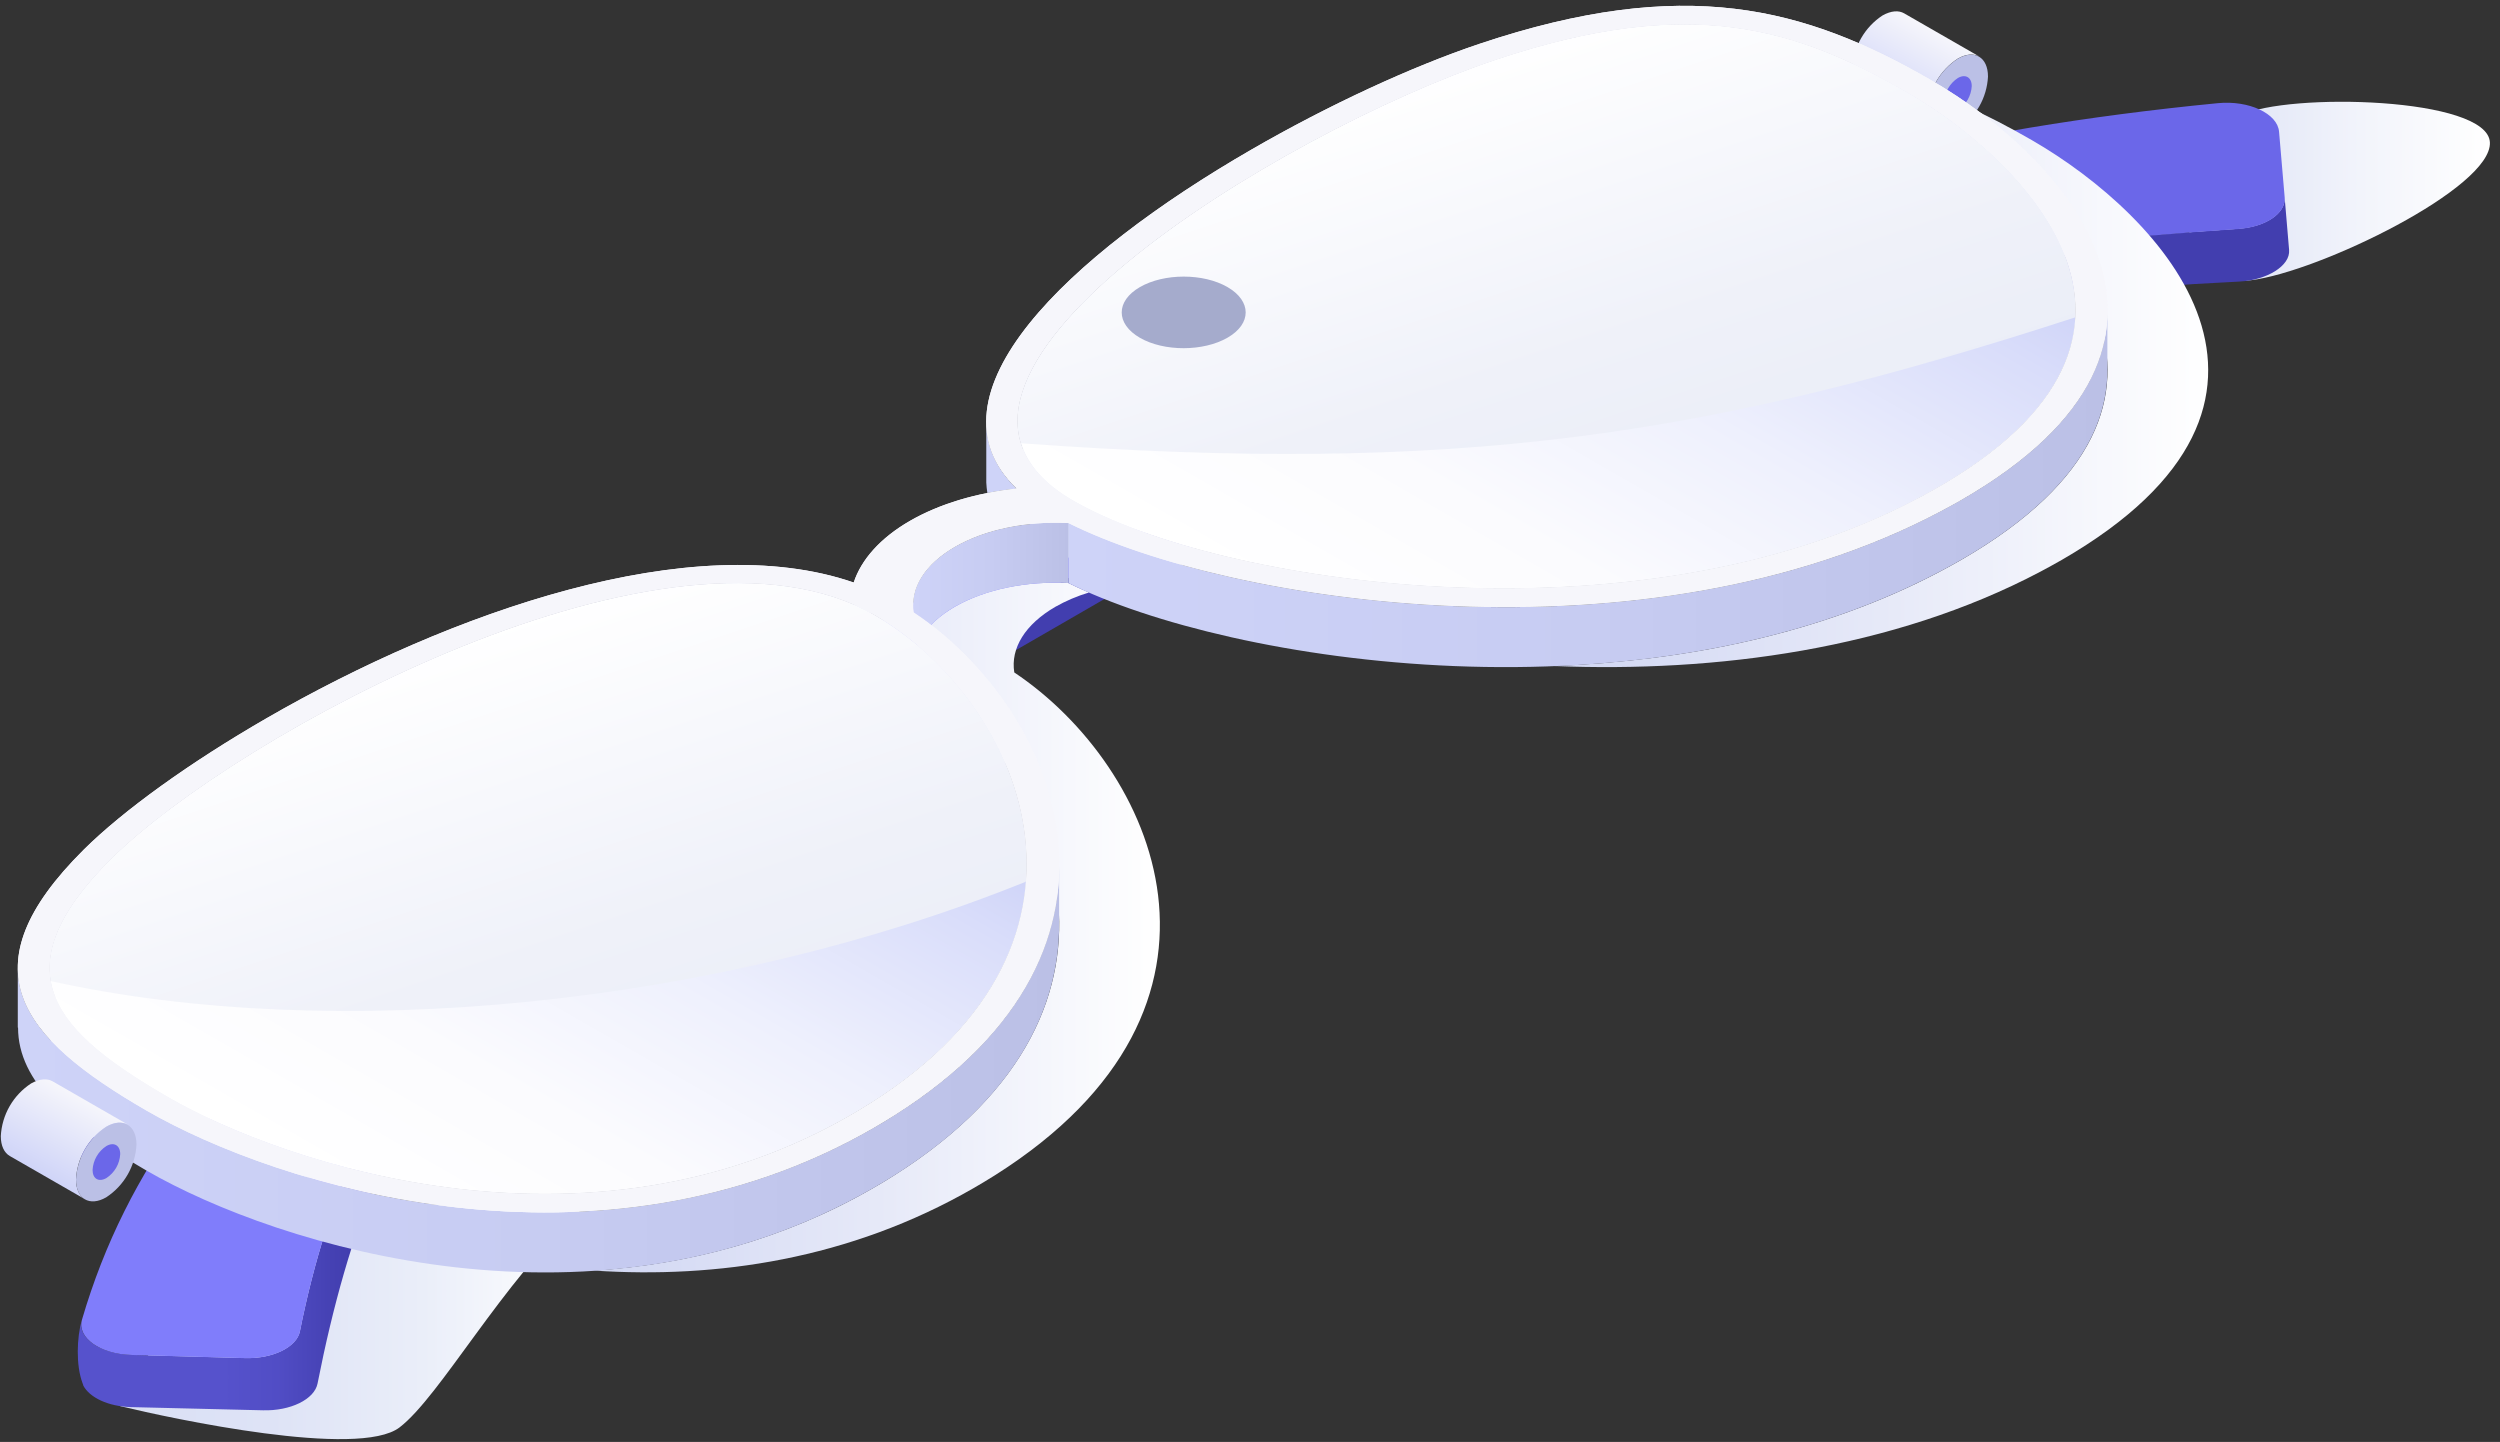 <?xml version="1.0" encoding="UTF-8"?> <svg xmlns="http://www.w3.org/2000/svg" width="241" height="139" viewBox="0 0 241 139" fill="none"><rect x="0" y="0" width="241" height="139" fill="#333333" stroke="none"/> <path style="mix-blend-mode:multiply" d="M11.59 135.553C16.625 136.769 34.585 140.622 38.517 137.602C42.448 134.583 48.408 123.579 55.889 116.777C40.986 116.557 29.512 114.278 24.318 117.494C19.124 120.709 11.59 135.553 11.59 135.553Z" fill="url(#paint0_linear_325_5250)"></path> <path style="mix-blend-mode:multiply" d="M216.994 27.014C223.579 26.206 240.235 18.105 240.026 13.727C239.818 9.35 220.568 8.9 216.036 11.104C211.505 13.307 207.081 28.222 216.994 27.014Z" fill="url(#paint1_linear_325_5250)"></path> <path d="M220.24 19.033C220.348 20.558 218.399 21.878 215.771 22.053C168.349 25.21 143.663 33.482 115.233 50.183C112.159 51.991 109.031 53.828 105.811 55.69L10.6 110.667L7.297 108.76L5.189 109.976L10.604 113.1L105.815 58.122C109.035 56.264 112.163 54.428 115.237 52.62C143.667 35.918 169.215 29.542 215.879 27.143C218.524 27.005 220.798 25.631 220.669 24.098L220.24 19.033Z" fill="#423EAF"></path> <path d="M220.243 19.033C220.372 20.57 218.414 21.903 215.769 22.078C168.347 25.235 143.661 33.507 115.231 50.208C112.157 52.016 109.029 53.852 105.81 55.714L10.598 110.692L5.184 107.568L100.395 52.59C103.598 50.741 106.709 48.913 109.77 47.114C137.955 30.566 162.391 14.956 213.804 9.945C216.794 9.654 219.555 10.945 219.701 12.694L220.243 19.033Z" fill="#6B67E9"></path> <path d="M87.173 64.848C83.953 66.71 80.771 68.513 77.639 70.292C48.713 86.702 34.382 100.959 28.909 128.335C28.601 129.86 26.293 130.992 23.632 130.917L12.653 130.609C9.625 130.522 7.388 128.943 7.892 127.202C7.393 128.985 7.318 131.609 7.946 133.308C7.976 133.383 7.992 133.458 8.026 133.529V133.562C8.621 134.708 10.408 135.586 12.632 135.645L25.34 135.953C27.997 136.028 30.312 134.899 30.612 133.371C36.585 103.029 48.684 89.134 77.61 72.72C80.742 70.946 83.92 69.133 87.144 67.281L182.355 12.303L180.248 11.087L87.173 64.848Z" fill="url(#paint2_linear_325_5250)"></path> <path d="M23.64 130.926C26.302 131.001 28.609 129.868 28.917 128.344C34.382 100.967 48.714 86.694 77.648 70.3C80.78 68.522 83.962 66.718 87.181 64.857L182.393 9.879L176.979 6.755L81.767 61.733C78.564 63.582 75.399 65.377 72.283 67.147C43.62 83.42 16.581 97.527 7.905 127.211C7.401 128.935 9.638 130.543 12.666 130.618L23.64 130.926Z" fill="#807DFB"></path> <g style="mix-blend-mode:multiply"> <path style="mix-blend-mode:multiply" d="M144.161 11.537C123.511 18.463 83.652 42.616 103.448 54.02C111.965 58.938 130.471 63.182 149.834 62.349C134.202 61.712 120.225 58.093 113.148 54.02C93.356 42.595 133.215 18.442 153.861 11.537C158.151 10.044 162.584 9.001 167.089 8.425C160.854 7.613 153.607 8.371 144.161 11.537Z" fill="url(#paint3_linear_325_5250)"></path> <path style="mix-blend-mode:multiply" d="M26.001 111.596C15.172 105.349 9.408 99.518 20.407 88.585C29.37 79.68 54.977 64.582 75.631 62.287C54.19 59.434 21.149 78.21 10.695 88.589C-0.305 99.526 5.468 105.353 16.288 111.6C23.519 115.765 39.612 121.971 57.293 120.697C43.619 119.722 31.882 114.991 26.001 111.596Z" fill="url(#paint4_linear_325_5250)"></path> <path style="mix-blend-mode:multiply" d="M97.777 64.824C97.402 62.491 98.826 60.18 101.742 58.493C102.765 57.916 103.849 57.455 104.974 57.118C104.282 56.819 103.616 56.514 103 56.206C98.955 55.99 94.957 56.81 92.041 58.493C89.126 60.175 87.701 62.491 88.076 64.824C101.596 73.853 112.15 96.894 86.186 113.312C85.523 113.729 84.857 114.145 84.195 114.512C75.448 119.577 66.189 121.896 57.293 122.488C68.984 123.258 81.866 121.451 93.895 114.512C94.561 114.125 95.224 113.729 95.886 113.312C121.854 96.919 111.296 73.853 97.777 64.824Z" fill="url(#paint5_linear_325_5250)"></path> <path style="mix-blend-mode:multiply" d="M195.879 13.515C187.033 8.409 178.54 5.401 167.066 6.613C174.017 7.417 180.011 9.945 186.179 13.515C198.795 20.799 215.634 38.626 189.065 53.969C188.399 54.348 187.708 54.731 186.983 55.115C175.692 61.075 162.572 63.695 149.877 64.207C165.379 64.836 182.476 62.616 196.683 55.115C197.408 54.731 198.099 54.348 198.766 53.969C225.334 38.609 208.495 20.799 195.879 13.515Z" fill="url(#paint6_linear_325_5250)"></path> <path style="mix-blend-mode:multiply" d="M82.29 61.933C82.704 60.73 83.37 59.63 84.243 58.705C73.685 56.131 60.42 59.393 47.691 64.832C60.086 60.505 72.677 58.601 82.29 61.933Z" fill="url(#paint7_linear_325_5250)"></path> </g> <path opacity="0.5" d="M103.448 48.264C117.293 56.256 157.505 62.504 184.915 48.03C213.525 32.928 194.836 15.235 184.016 8.988C173.195 2.74 163.095 -0.592 144.161 5.76C123.511 12.686 83.652 36.835 103.448 48.264Z" fill="white"></path> <path opacity="0.5" d="M84.328 59.301C98.172 67.293 108.993 90.513 83.911 106.336C57.751 122.854 27.105 112.067 16.284 105.819C5.464 99.572 -0.309 93.741 10.691 82.804C22.703 70.888 64.536 47.872 84.328 59.301Z" fill="white"></path> <path d="M178.568 6.568C178.568 7.513 178.897 8.176 179.435 8.484L186.682 12.649C186.144 12.341 185.811 11.678 185.811 10.733C185.862 9.716 186.153 8.726 186.66 7.843C187.167 6.96 187.875 6.209 188.727 5.652C189.531 5.189 190.259 5.148 190.809 5.452L183.562 1.287C183.033 0.983 182.313 1.024 181.48 1.487C180.628 2.044 179.921 2.795 179.415 3.678C178.909 4.561 178.619 5.551 178.568 6.568V6.568Z" fill="url(#paint8_linear_325_5250)"></path> <path d="M185.811 10.745C185.811 12.624 187.123 13.39 188.726 12.461C189.578 11.904 190.286 11.153 190.793 10.27C191.3 9.387 191.59 8.397 191.642 7.38C191.642 5.502 190.33 4.735 188.726 5.664C187.874 6.221 187.166 6.972 186.659 7.855C186.153 8.738 185.862 9.729 185.811 10.745V10.745Z" fill="#BBC0E6"></path> <path d="M187.41 9.825C187.41 10.658 188.006 11.029 188.743 10.608C189.131 10.355 189.454 10.015 189.686 9.614C189.917 9.213 190.051 8.763 190.076 8.3C190.076 7.468 189.48 7.097 188.743 7.517C188.355 7.77 188.032 8.111 187.8 8.512C187.569 8.913 187.435 9.363 187.41 9.825V9.825Z" fill="#6B67E9"></path> <path d="M144.162 11.537C163.096 5.189 173.196 8.521 184.017 14.769C189.881 18.155 198.036 24.91 199.736 32.791C202.064 22.532 191.277 13.182 184.017 8.988C173.188 2.74 163.096 -0.592 144.162 5.76C126.136 11.803 93.483 30.975 98.639 43.353C102.696 31.445 128.764 16.701 144.162 11.537Z" fill="url(#paint9_linear_325_5250)"></path> <path d="M10.695 82.803C5.16 88.31 3.873 92.516 5.339 96.132C6.143 93.891 7.838 91.408 10.695 88.58C22.691 76.66 64.524 53.649 84.316 65.077C91.371 69.151 97.619 77.156 98.76 86.16C100.234 74.953 92.858 64.228 84.316 59.296C64.536 47.872 22.703 70.888 10.695 82.803Z" fill="url(#paint10_linear_325_5250)"></path> <path d="M95.078 40.787V46.522C95.094 46.859 95.129 47.194 95.182 47.526C96.103 47.343 97.048 47.197 98.006 47.11C96.015 45.173 95.111 43.044 95.078 40.787Z" fill="#CED3F8"></path> <path d="M203.151 30.116C203.072 36.014 199.29 42.287 189.065 48.188C188.399 48.572 187.707 48.95 186.983 49.334C158.586 64.328 118.631 58.23 103 50.425V56.206C118.631 64.011 158.586 70.109 186.983 55.115C187.707 54.731 188.399 54.348 189.065 53.969C199.315 48.051 203.089 41.762 203.151 35.852V30.116V30.116Z" fill="url(#paint11_linear_325_5250)"></path> <path d="M92.042 52.711C89.126 54.398 87.702 56.71 88.076 59.042C88.643 59.421 89.197 59.829 89.743 60.254C90.421 59.563 91.192 58.97 92.033 58.492C94.949 56.826 98.947 55.993 102.991 56.206V50.425C98.955 50.208 94.957 51.029 92.042 52.711Z" fill="url(#paint12_linear_325_5250)"></path> <path d="M86.185 107.531C85.523 107.948 84.861 108.364 84.194 108.735C57.626 124.07 26.751 114.349 14.135 107.069C6.638 102.729 1.732 98.539 1.715 93.325V99.06H1.74C1.74 104.299 6.609 108.502 14.143 112.854C26.759 120.139 57.634 129.86 84.202 114.52C84.869 114.133 85.531 113.737 86.193 113.321C97.809 105.986 102.099 97.314 102.099 89.164V83.428C102.079 91.558 97.78 100.209 86.185 107.531Z" fill="url(#paint13_linear_325_5250)"></path> <path d="M186.178 7.738C173.924 0.657 162.367 -2.391 142.62 4.227C136.048 6.434 128.043 10.145 120.663 14.406C102.953 24.631 88.696 38.113 98.005 47.093C94.173 47.509 90.579 48.563 87.713 50.217C84.848 51.87 83.015 53.965 82.299 56.156C66.747 50.787 43.398 59.021 25.692 69.242C18.312 73.499 11.89 78.122 8.066 81.916C-3.4 93.316 1.89 99.992 14.143 107.064C26.759 114.349 57.634 124.07 84.202 108.73C84.864 108.343 85.531 107.947 86.193 107.527C112.158 91.133 101.604 68.068 88.084 59.038C87.709 56.706 89.133 54.394 92.049 52.707C94.965 51.02 98.963 50.208 103.007 50.421C118.638 58.226 158.593 64.323 186.99 49.329C187.715 48.946 188.406 48.567 189.072 48.184C215.633 32.849 198.794 15.018 186.178 7.738ZM83.927 106.336C57.767 122.854 27.121 112.067 16.3 105.819C5.48 99.572 -0.293 93.741 10.707 82.803C22.702 70.887 64.535 47.872 84.327 59.3C98.159 67.293 108.988 90.513 83.927 106.336V106.336ZM184.916 48.026C157.506 62.499 117.293 56.252 103.449 48.259C83.652 36.83 123.511 12.678 144.161 5.776C163.095 -0.575 173.195 2.757 184.016 9.004C194.837 15.252 213.529 32.928 184.916 48.03V48.026Z" fill="#F6F6FB"></path> <path style="mix-blend-mode:multiply" d="M103.448 48.264C117.293 56.256 157.505 62.504 184.915 48.03C213.525 32.928 194.836 15.235 184.016 8.988C173.195 2.74 163.095 -0.592 144.161 5.76C123.511 12.686 83.652 36.835 103.448 48.264Z" fill="url(#paint14_linear_325_5250)"></path> <path style="mix-blend-mode:multiply" d="M200.056 30.592C199.764 36.268 195.708 42.333 184.916 48.03C157.507 62.504 117.294 56.256 103.449 48.264C100.65 46.648 99.08 44.773 98.451 42.733C140.43 45.785 164.524 42.145 200.056 30.592Z" fill="url(#paint15_linear_325_5250)"></path> <g style="mix-blend-mode:screen"> <path d="M109.884 32.562C107.547 31.212 107.551 29.026 109.884 27.676C112.216 26.327 116.006 26.327 118.334 27.676C120.663 29.026 120.671 31.208 118.334 32.553C115.998 33.899 112.216 33.907 109.884 32.562Z" fill="#A5ABCC"></path> </g> <g style="mix-blend-mode:screen"> <path d="M10.694 91.854C8.357 90.505 8.357 88.318 10.694 86.969C13.03 85.619 16.812 85.624 19.145 86.969C21.477 88.314 21.477 90.501 19.145 91.85C16.812 93.2 13.01 93.2 10.694 91.854Z" fill="#A5ABCC"></path> </g> <path style="mix-blend-mode:multiply" d="M84.328 59.301C98.172 67.293 108.993 90.513 83.911 106.336C57.751 122.854 27.105 112.067 16.284 105.819C5.464 99.572 -0.309 93.741 10.691 82.804C22.703 70.888 64.536 47.872 84.328 59.301Z" fill="url(#paint16_linear_325_5250)"></path> <path style="mix-blend-mode:multiply" d="M98.901 84.99C98.335 92.321 94.07 99.93 83.907 106.336C57.747 122.854 27.101 112.067 16.28 105.819C10.141 102.275 5.63 98.864 4.885 94.574C32.174 100.626 69.117 97.023 98.901 84.99Z" fill="url(#paint17_linear_325_5250)"></path> <path d="M186.178 7.738C173.924 0.657 162.367 -2.391 142.62 4.227C136.048 6.434 128.043 10.145 120.663 14.406C102.953 24.631 88.696 38.113 98.005 47.093C94.173 47.509 90.579 48.563 87.713 50.217C84.848 51.87 83.015 53.965 82.299 56.156C66.747 50.787 43.398 59.021 25.692 69.242C18.312 73.499 11.89 78.122 8.066 81.916C-3.4 93.316 1.89 99.992 14.143 107.064C26.759 114.349 57.634 124.07 84.202 108.73C84.864 108.343 85.531 107.947 86.193 107.527C112.158 91.133 101.604 68.068 88.084 59.038C87.709 56.706 89.133 54.394 92.049 52.707C94.965 51.02 98.963 50.208 103.007 50.421C118.638 58.226 158.593 64.323 186.99 49.329C187.715 48.946 188.406 48.567 189.072 48.184C215.633 32.849 198.794 15.018 186.178 7.738ZM83.927 106.336C57.767 122.854 27.121 112.067 16.3 105.819C5.48 99.572 -0.293 93.741 10.707 82.803C22.702 70.887 64.535 47.872 84.327 59.3C98.159 67.293 108.988 90.513 83.927 106.336V106.336ZM184.916 48.026C157.506 62.499 117.293 56.252 103.449 48.259C83.652 36.83 123.511 12.678 144.161 5.776C163.095 -0.575 173.195 2.757 184.016 9.004C194.837 15.252 213.529 32.928 184.916 48.03V48.026Z" fill="#F6F6FB"></path> <path d="M0.078 109.526C0.078 110.467 0.411 111.134 0.949 111.442L8.192 115.607C7.654 115.299 7.325 114.637 7.325 113.691C7.376 112.674 7.667 111.684 8.174 110.801C8.68 109.918 9.389 109.167 10.241 108.61C11.044 108.147 11.773 108.106 12.323 108.41L5.08 104.245C4.551 103.941 3.831 103.982 2.998 104.445C2.145 105.002 1.436 105.753 0.929 106.636C0.422 107.519 0.13 108.509 0.078 109.526V109.526Z" fill="url(#paint18_linear_325_5250)"></path> <path d="M7.326 113.704C7.326 115.578 8.638 116.348 10.242 115.42C11.093 114.862 11.801 114.111 12.308 113.228C12.814 112.345 13.105 111.355 13.157 110.338C13.157 108.46 11.845 107.694 10.242 108.622C9.39 109.18 8.681 109.93 8.175 110.814C7.668 111.697 7.377 112.687 7.326 113.704V113.704Z" fill="#BBC0E6"></path> <path d="M8.924 112.783C8.924 113.637 9.519 113.987 10.257 113.566C10.645 113.313 10.969 112.972 11.2 112.57C11.432 112.169 11.565 111.718 11.589 111.255C11.589 110.422 10.994 110.055 10.257 110.476C9.868 110.728 9.545 111.069 9.314 111.47C9.082 111.871 8.949 112.321 8.924 112.783V112.783Z" fill="#6B67E9"></path> <defs> <linearGradient id="paint0_linear_325_5250" x1="11.59" y1="127.269" x2="55.889" y2="127.269" gradientUnits="userSpaceOnUse"> <stop stop-color="#DAE0F5"></stop> <stop offset="0.33" stop-color="#DEE3F6"></stop> <stop offset="0.66" stop-color="#EAEEF9"></stop> <stop offset="1" stop-color="white"></stop> </linearGradient> <linearGradient id="paint1_linear_325_5250" x1="211.021" y1="18.446" x2="240.026" y2="18.446" gradientUnits="userSpaceOnUse"> <stop stop-color="#DAE0F5"></stop> <stop offset="0.57" stop-color="#F2F4FB"></stop> <stop offset="1" stop-color="white"></stop> </linearGradient> <linearGradient id="paint2_linear_325_5250" x1="7.505" y1="73.536" x2="182.384" y2="73.536" gradientUnits="userSpaceOnUse"> <stop offset="0.08" stop-color="#5652CC"></stop> <stop offset="0.11" stop-color="#514DC5"></stop> <stop offset="0.14" stop-color="#4541B3"></stop> <stop offset="0.15" stop-color="#423EAF"></stop> </linearGradient> <linearGradient id="paint3_linear_325_5250" x1="98.084" y1="35.306" x2="167.089" y2="35.306" gradientUnits="userSpaceOnUse"> <stop stop-color="#D1D7F3"></stop> <stop offset="0.5" stop-color="#E6E9F8"></stop> <stop offset="1" stop-color="white"></stop> </linearGradient> <linearGradient id="paint4_linear_325_5250" x1="4.789" y1="91.429" x2="75.631" y2="91.429" gradientUnits="userSpaceOnUse"> <stop stop-color="#D1D7F3"></stop> <stop offset="0.5" stop-color="#E6E9F8"></stop> <stop offset="1" stop-color="white"></stop> </linearGradient> <linearGradient id="paint5_linear_325_5250" x1="57.293" y1="89.414" x2="111.813" y2="89.414" gradientUnits="userSpaceOnUse"> <stop stop-color="#D1D7F3"></stop> <stop offset="0.5" stop-color="#E6E9F8"></stop> <stop offset="1" stop-color="white"></stop> </linearGradient> <linearGradient id="paint6_linear_325_5250" x1="149.877" y1="35.327" x2="212.872" y2="35.327" gradientUnits="userSpaceOnUse"> <stop stop-color="#D1D7F3"></stop> <stop offset="0.5" stop-color="#E6E9F8"></stop> <stop offset="1" stop-color="white"></stop> </linearGradient> <linearGradient id="paint7_linear_325_5250" x1="47.691" y1="61.325" x2="84.243" y2="61.325" gradientUnits="userSpaceOnUse"> <stop stop-color="#D1D7F3"></stop> <stop offset="0.5" stop-color="#E6E9F8"></stop> <stop offset="1" stop-color="white"></stop> </linearGradient> <linearGradient id="paint8_linear_325_5250" x1="186.158" y1="2.68" x2="181.963" y2="10.324" gradientUnits="userSpaceOnUse"> <stop stop-color="#F6F6FB"></stop> <stop offset="1" stop-color="#CED3F8"></stop> </linearGradient> <linearGradient id="paint9_linear_325_5250" x1="98.093" y1="22.849" x2="200.061" y2="22.849" gradientUnits="userSpaceOnUse"> <stop offset="0.53" stop-color="#BBC0E6"></stop> <stop offset="0.7" stop-color="#C7CCF2"></stop> <stop offset="0.87" stop-color="#CED3F8"></stop> </linearGradient> <linearGradient id="paint10_linear_325_5250" x1="4.794" y1="76.173" x2="98.96" y2="76.173" gradientUnits="userSpaceOnUse"> <stop offset="0.53" stop-color="#BBC0E6"></stop> <stop offset="0.7" stop-color="#C7CCF2"></stop> <stop offset="0.87" stop-color="#CED3F8"></stop> </linearGradient> <linearGradient id="paint11_linear_325_5250" x1="103" y1="47.214" x2="203.168" y2="47.214" gradientUnits="userSpaceOnUse"> <stop stop-color="#CED3F8"></stop> <stop offset="0.5" stop-color="#C7CCF2"></stop> <stop offset="1" stop-color="#BBC0E6"></stop> </linearGradient> <linearGradient id="paint12_linear_325_5250" x1="88.018" y1="55.323" x2="103" y2="55.323" gradientUnits="userSpaceOnUse"> <stop stop-color="#CED3F8"></stop> <stop offset="0.5" stop-color="#C7CCF2"></stop> <stop offset="1" stop-color="#BBC0E6"></stop> </linearGradient> <linearGradient id="paint13_linear_325_5250" x1="1.707" y1="103.037" x2="102.108" y2="103.037" gradientUnits="userSpaceOnUse"> <stop stop-color="#CED3F8"></stop> <stop offset="0.5" stop-color="#C7CCF2"></stop> <stop offset="1" stop-color="#BBC0E6"></stop> </linearGradient> <linearGradient id="paint14_linear_325_5250" x1="150.037" y1="59.295" x2="133.04" y2="8.305" gradientUnits="userSpaceOnUse"> <stop stop-color="#E8ECF7"></stop> <stop offset="0.44" stop-color="#EFF1F9"></stop> <stop offset="1" stop-color="white"></stop> </linearGradient> <linearGradient id="paint15_linear_325_5250" x1="169.871" y1="11.58" x2="138.191" y2="66.836" gradientUnits="userSpaceOnUse"> <stop stop-color="#CED3F8"></stop> <stop offset="0.12" stop-color="#D9DDFA"></stop> <stop offset="0.43" stop-color="#EEF0FD"></stop> <stop offset="0.72" stop-color="#FBFBFE"></stop> <stop offset="1" stop-color="white"></stop> </linearGradient> <linearGradient id="paint16_linear_325_5250" x1="53.081" y1="117.559" x2="35.376" y2="64.444" gradientUnits="userSpaceOnUse"> <stop stop-color="#E8ECF7"></stop> <stop offset="0.44" stop-color="#EFF1F9"></stop> <stop offset="1" stop-color="white"></stop> </linearGradient> <linearGradient id="paint17_linear_325_5250" x1="71.359" y1="67.853" x2="41.806" y2="119.399" gradientUnits="userSpaceOnUse"> <stop stop-color="#CED3F8"></stop> <stop offset="0.12" stop-color="#D9DDFA"></stop> <stop offset="0.43" stop-color="#EEF0FD"></stop> <stop offset="0.72" stop-color="#FBFBFE"></stop> <stop offset="1" stop-color="white"></stop> </linearGradient> <linearGradient id="paint18_linear_325_5250" x1="7.665" y1="105.636" x2="3.47" y2="113.281" gradientUnits="userSpaceOnUse"> <stop stop-color="#F6F6FB"></stop> <stop offset="1" stop-color="#CED3F8"></stop> </linearGradient> </defs> </svg> 